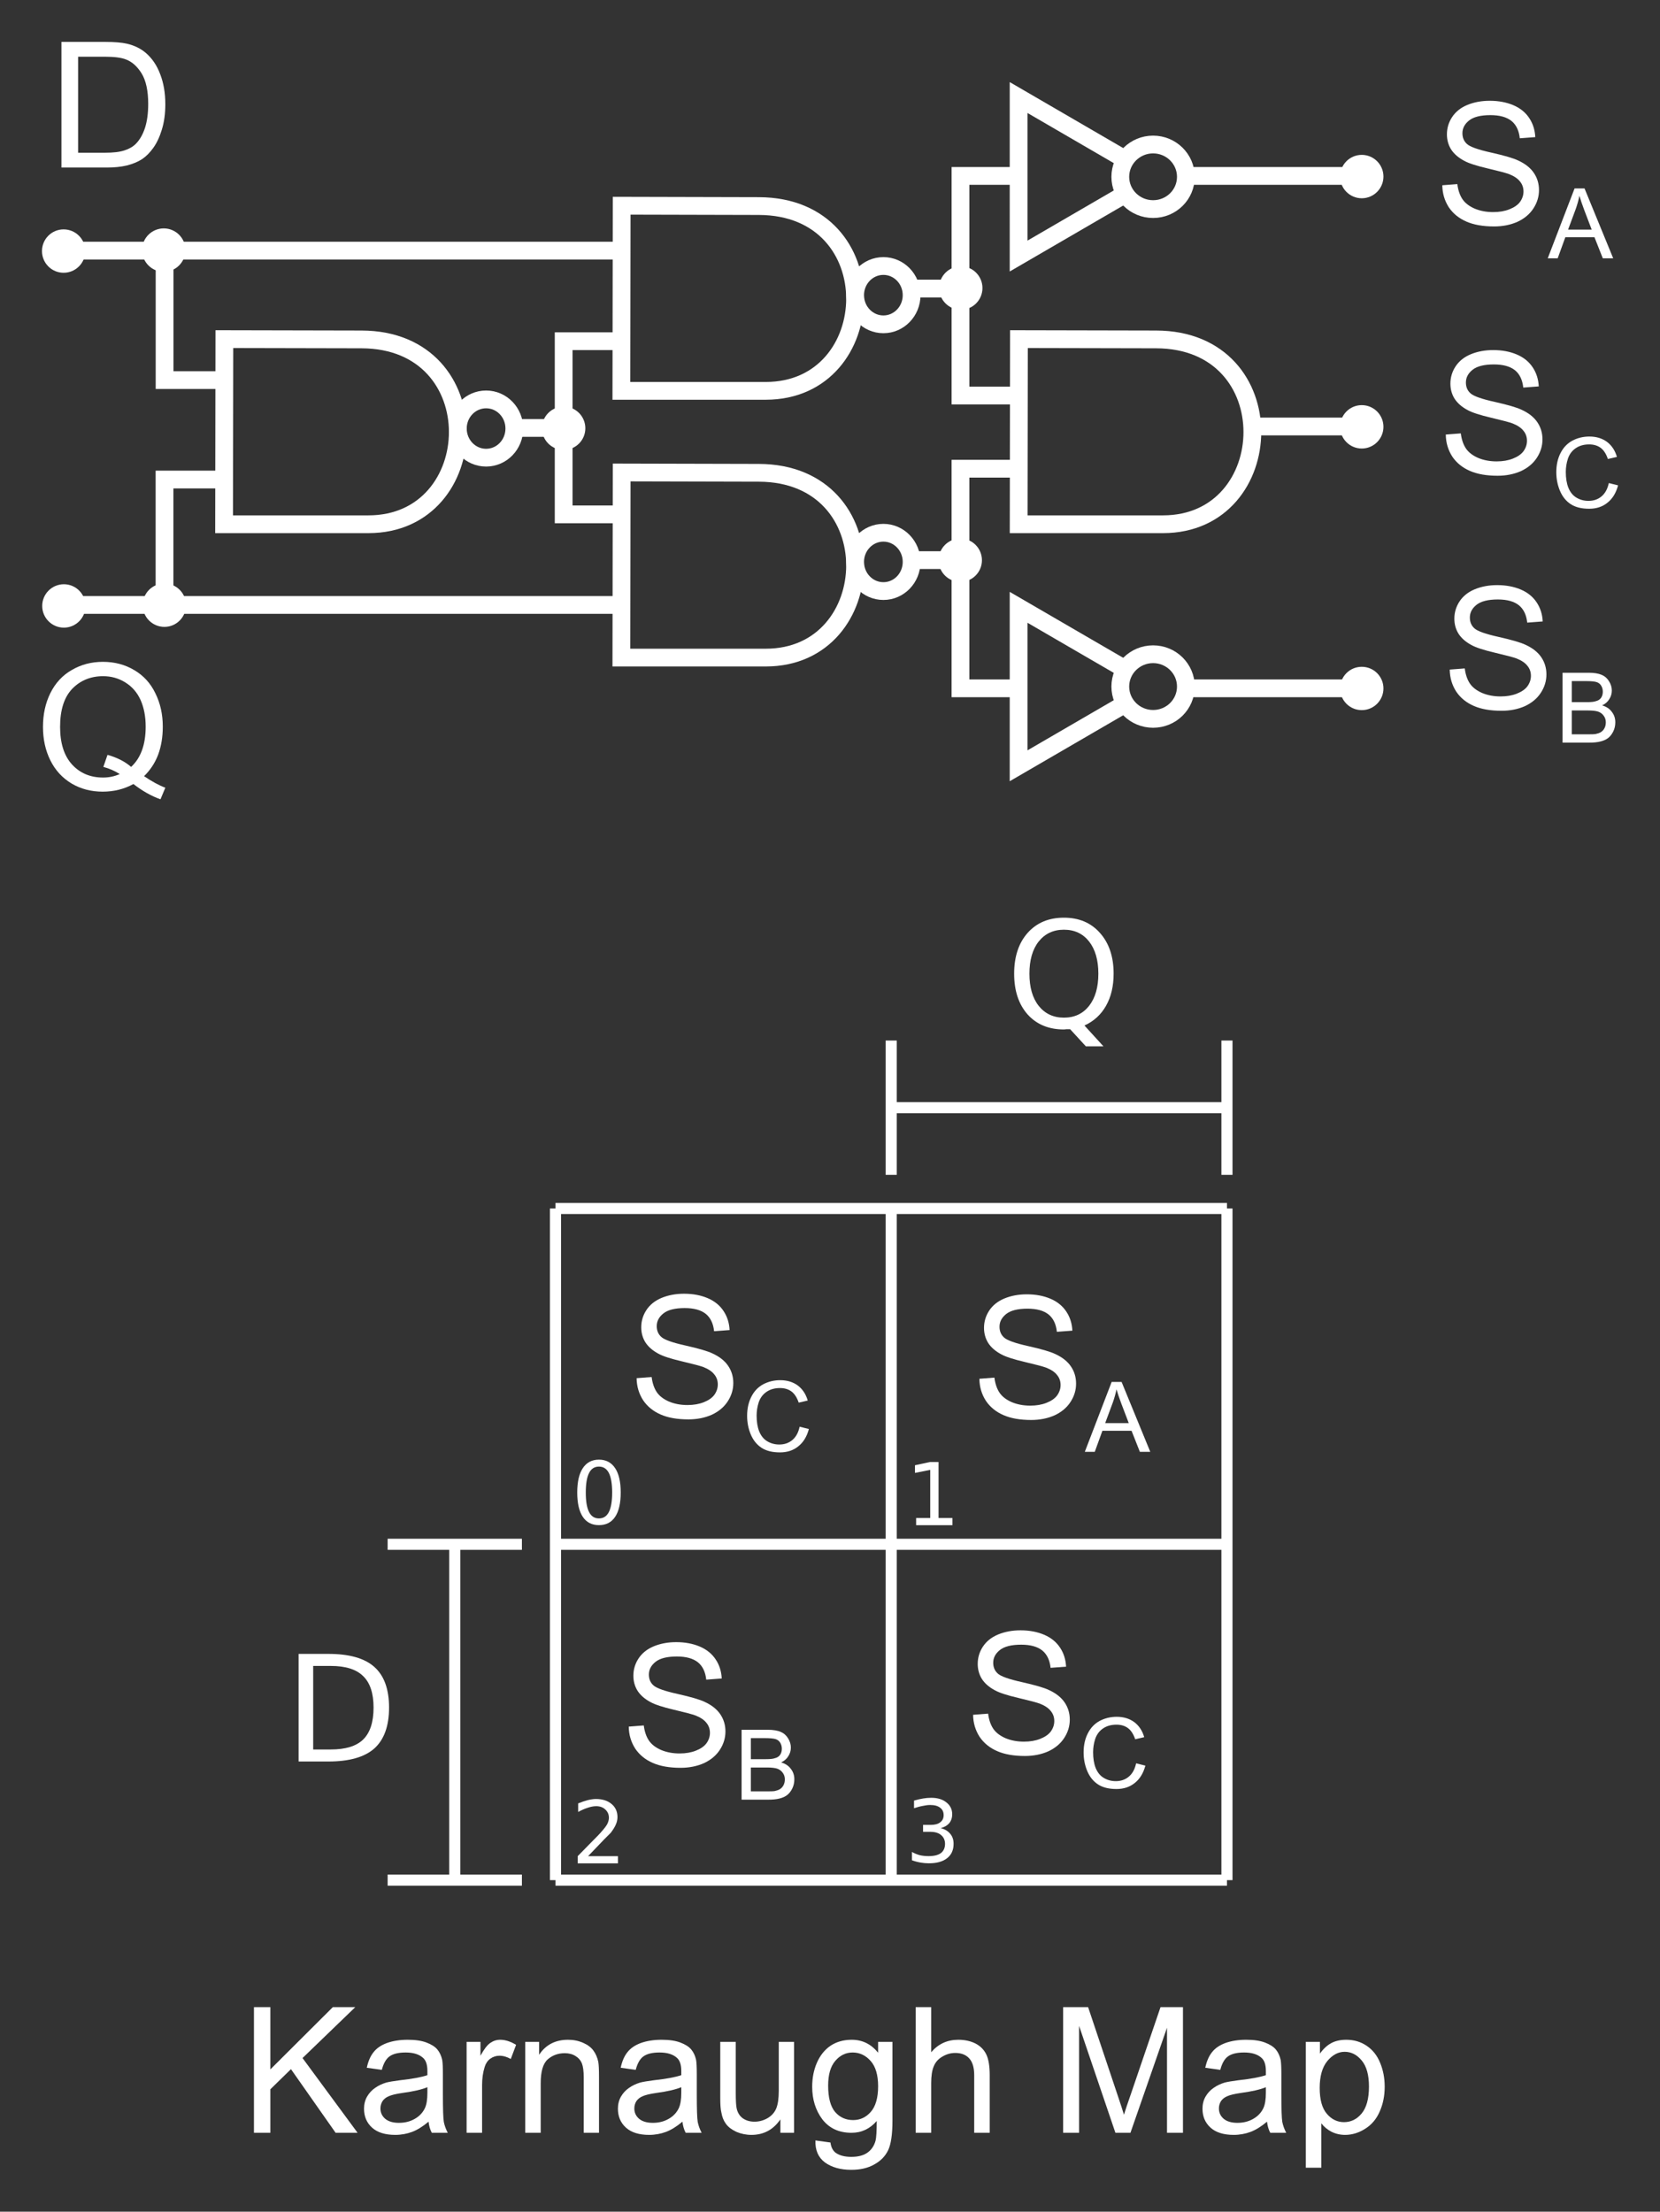 <?xml version="1.0" encoding="UTF-8" standalone="no"?>
<svg
   width="112.13pt"
   height="149.336pt"
   viewBox="0 0 112.13 149.336"
   version="1.1"
   id="svg55609"
   sodipodi:docname="TDFA.svg"
   inkscape:version="1.2 (dc2aedaf03, 2022-05-15)"
   xmlns:inkscape="http://www.inkscape.org/namespaces/inkscape"
   xmlns:sodipodi="http://sodipodi.sourceforge.net/DTD/sodipodi-0.dtd"
   xmlns:xlink="http://www.w3.org/1999/xlink"
   xmlns="http://www.w3.org/2000/svg"
   xmlns:svg="http://www.w3.org/2000/svg">
  <rect x="0" y="0" width="112.13" height="149.336" fill="#333333" stroke="none"/>
  <sodipodi:namedview
     id="namedview55611"
     pagecolor="#505050"
     bordercolor="#eeeeee"
     borderopacity="1"
     inkscape:showpageshadow="0"
     inkscape:pageopacity="0"
     inkscape:pagecheckerboard="0"
     inkscape:deskcolor="#505050"
     inkscape:document-units="pt"
     showgrid="false"
     inkscape:zoom="6.4134025"
     inkscape:cx="15.280501"
     inkscape:cy="82.405557"
     inkscape:window-width="3840"
     inkscape:window-height="2080"
     inkscape:window-x="-11"
     inkscape:window-y="-11"
     inkscape:window-maximized="1"
     inkscape:current-layer="svg55609" />
  <defs
     id="defs55400">
    <g
       id="g55398">
      <symbol
         overflow="visible"
         id="glyph0-0">
        <path
           style="stroke:none;"
           d="M 1.484 0 L 1.484 -7.406 L 7.406 -7.406 L 7.406 0 Z M 1.672 -0.188 L 7.219 -0.188 L 7.219 -7.219 L 1.672 -7.219 Z M 1.672 -0.188 "
           id="path55317" />
      </symbol>
      <symbol
         overflow="visible"
         id="glyph0-1">
        <path
           style="stroke:none;"
           d="M 7.344 -0.906 C 7.863 -0.551 8.344 -0.289 8.781 -0.125 L 8.453 0.656 C 7.836 0.438 7.227 0.094 6.625 -0.375 C 6 -0.031 5.305 0.141 4.547 0.141 C 3.773 0.141 3.078 -0.039 2.453 -0.406 C 1.828 -0.781 1.348 -1.301 1.016 -1.969 C 0.68 -2.645 0.516 -3.398 0.516 -4.234 C 0.516 -5.078 0.68 -5.836 1.016 -6.516 C 1.359 -7.203 1.844 -7.723 2.469 -8.078 C 3.094 -8.441 3.789 -8.625 4.562 -8.625 C 5.352 -8.625 6.062 -8.438 6.688 -8.062 C 7.312 -7.695 7.785 -7.176 8.109 -6.5 C 8.441 -5.832 8.609 -5.082 8.609 -4.25 C 8.609 -3.551 8.504 -2.922 8.297 -2.359 C 8.086 -1.805 7.77 -1.32 7.344 -0.906 Z M 4.875 -2.344 C 5.52 -2.164 6.051 -1.895 6.469 -1.531 C 7.125 -2.133 7.453 -3.039 7.453 -4.25 C 7.453 -4.938 7.336 -5.535 7.109 -6.047 C 6.879 -6.555 6.535 -6.953 6.078 -7.234 C 5.629 -7.516 5.129 -7.656 4.578 -7.656 C 3.734 -7.656 3.035 -7.367 2.484 -6.797 C 1.941 -6.223 1.672 -5.367 1.672 -4.234 C 1.672 -3.129 1.941 -2.281 2.484 -1.688 C 3.023 -1.102 3.723 -0.812 4.578 -0.812 C 4.973 -0.812 5.348 -0.891 5.703 -1.047 C 5.359 -1.266 4.988 -1.426 4.594 -1.531 Z M 4.875 -2.344 "
           id="path55320" />
      </symbol>
      <symbol
         overflow="visible"
         id="glyph0-2">
        <path
           style="stroke:none;"
           d="M 0.906 0 L 0.906 -8.484 L 3.828 -8.484 C 4.492 -8.484 5 -8.441 5.344 -8.359 C 5.832 -8.242 6.25 -8.039 6.594 -7.75 C 7.031 -7.375 7.359 -6.891 7.578 -6.297 C 7.805 -5.711 7.922 -5.039 7.922 -4.281 C 7.922 -3.633 7.844 -3.062 7.688 -2.562 C 7.539 -2.07 7.348 -1.66 7.109 -1.328 C 6.879 -1.004 6.625 -0.75 6.344 -0.562 C 6.062 -0.383 5.723 -0.242 5.328 -0.141 C 4.93 -0.047 4.477 0 3.969 0 Z M 2.031 -1 L 3.844 -1 C 4.406 -1 4.844 -1.051 5.156 -1.156 C 5.477 -1.258 5.734 -1.406 5.922 -1.594 C 6.191 -1.863 6.398 -2.223 6.547 -2.672 C 6.691 -3.117 6.766 -3.66 6.766 -4.297 C 6.766 -5.18 6.617 -5.863 6.328 -6.344 C 6.035 -6.82 5.68 -7.141 5.266 -7.297 C 4.961 -7.422 4.477 -7.484 3.812 -7.484 L 2.031 -7.484 Z M 2.031 -1 "
           id="path55323" />
      </symbol>
      <symbol
         overflow="visible"
         id="glyph0-3">
        <path
           style="stroke:none;"
           d="M 0.875 0 L 0.875 -8.484 L 1.984 -8.484 L 1.984 -4.281 L 6.203 -8.484 L 7.719 -8.484 L 4.156 -5.047 L 7.875 0 L 6.391 0 L 3.375 -4.297 L 1.984 -2.938 L 1.984 0 Z M 0.875 0 "
           id="path55326" />
      </symbol>
      <symbol
         overflow="visible"
         id="glyph0-4">
        <path
           style="stroke:none;"
           d="M 4.781 -0.75 C 4.395 -0.426 4.023 -0.195 3.672 -0.062 C 3.316 0.07 2.938 0.141 2.531 0.141 C 1.852 0.141 1.332 -0.02 0.969 -0.344 C 0.602 -0.676 0.422 -1.102 0.422 -1.625 C 0.422 -1.926 0.488 -2.195 0.625 -2.438 C 0.77 -2.688 0.953 -2.883 1.172 -3.031 C 1.391 -3.188 1.641 -3.305 1.922 -3.391 C 2.117 -3.441 2.426 -3.492 2.844 -3.547 C 3.688 -3.641 4.305 -3.754 4.703 -3.891 C 4.703 -4.035 4.703 -4.129 4.703 -4.172 C 4.703 -4.598 4.602 -4.895 4.406 -5.062 C 4.145 -5.301 3.754 -5.422 3.234 -5.422 C 2.742 -5.422 2.379 -5.332 2.141 -5.156 C 1.91 -4.988 1.738 -4.688 1.625 -4.25 L 0.609 -4.391 C 0.703 -4.828 0.852 -5.176 1.062 -5.438 C 1.27 -5.707 1.57 -5.914 1.969 -6.062 C 2.375 -6.207 2.844 -6.281 3.375 -6.281 C 3.895 -6.281 4.316 -6.219 4.641 -6.094 C 4.973 -5.969 5.219 -5.812 5.375 -5.625 C 5.531 -5.438 5.641 -5.203 5.703 -4.922 C 5.734 -4.742 5.75 -4.426 5.75 -3.969 L 5.75 -2.578 C 5.75 -1.609 5.77 -0.992 5.812 -0.734 C 5.863 -0.484 5.953 -0.238 6.078 0 L 5 0 C 4.883 -0.219 4.812 -0.469 4.781 -0.75 Z M 4.703 -3.078 C 4.328 -2.922 3.758 -2.789 3 -2.688 C 2.57 -2.625 2.27 -2.551 2.094 -2.469 C 1.914 -2.395 1.773 -2.285 1.672 -2.141 C 1.578 -1.992 1.531 -1.828 1.531 -1.641 C 1.531 -1.367 1.633 -1.141 1.844 -0.953 C 2.062 -0.766 2.375 -0.672 2.781 -0.672 C 3.176 -0.672 3.531 -0.758 3.844 -0.938 C 4.156 -1.113 4.383 -1.352 4.531 -1.656 C 4.645 -1.895 4.703 -2.242 4.703 -2.703 Z M 4.703 -3.078 "
           id="path55329" />
      </symbol>
      <symbol
         overflow="visible"
         id="glyph0-5">
        <path
           style="stroke:none;"
           d="M 0.766 0 L 0.766 -6.141 L 1.703 -6.141 L 1.703 -5.203 C 1.941 -5.641 2.16 -5.926 2.359 -6.062 C 2.566 -6.207 2.789 -6.281 3.031 -6.281 C 3.383 -6.281 3.742 -6.164 4.109 -5.938 L 3.75 -4.984 C 3.488 -5.129 3.234 -5.203 2.984 -5.203 C 2.754 -5.203 2.547 -5.133 2.359 -5 C 2.18 -4.863 2.055 -4.676 1.984 -4.438 C 1.867 -4.062 1.812 -3.656 1.812 -3.219 L 1.812 0 Z M 0.766 0 "
           id="path55332" />
      </symbol>
      <symbol
         overflow="visible"
         id="glyph0-6">
        <path
           style="stroke:none;"
           d="M 0.781 0 L 0.781 -6.141 L 1.719 -6.141 L 1.719 -5.266 C 2.164 -5.941 2.816 -6.281 3.672 -6.281 C 4.047 -6.281 4.383 -6.211 4.688 -6.078 C 5 -5.941 5.234 -5.766 5.391 -5.547 C 5.547 -5.336 5.656 -5.082 5.719 -4.781 C 5.75 -4.594 5.766 -4.258 5.766 -3.781 L 5.766 0 L 4.734 0 L 4.734 -3.734 C 4.734 -4.16 4.691 -4.477 4.609 -4.688 C 4.523 -4.895 4.379 -5.062 4.172 -5.188 C 3.973 -5.312 3.734 -5.375 3.453 -5.375 C 3.004 -5.375 2.617 -5.234 2.297 -4.953 C 1.984 -4.672 1.828 -4.141 1.828 -3.359 L 1.828 0 Z M 0.781 0 "
           id="path55335" />
      </symbol>
      <symbol
         overflow="visible"
         id="glyph0-7">
        <path
           style="stroke:none;"
           d="M 4.812 0 L 4.812 -0.906 C 4.332 -0.207 3.68 0.141 2.859 0.141 C 2.492 0.141 2.156 0.07 1.844 -0.062 C 1.531 -0.207 1.297 -0.383 1.141 -0.594 C 0.984 -0.801 0.879 -1.055 0.828 -1.359 C 0.773 -1.566 0.75 -1.895 0.75 -2.344 L 0.75 -6.141 L 1.797 -6.141 L 1.797 -2.734 C 1.797 -2.191 1.816 -1.828 1.859 -1.641 C 1.922 -1.359 2.055 -1.141 2.266 -0.984 C 2.484 -0.828 2.75 -0.75 3.062 -0.75 C 3.375 -0.75 3.664 -0.828 3.938 -0.984 C 4.219 -1.148 4.414 -1.367 4.531 -1.641 C 4.645 -1.922 4.703 -2.32 4.703 -2.844 L 4.703 -6.141 L 5.734 -6.141 L 5.734 0 Z M 4.812 0 "
           id="path55338" />
      </symbol>
      <symbol
         overflow="visible"
         id="glyph0-8">
        <path
           style="stroke:none;"
           d="M 0.594 0.516 L 1.609 0.656 C 1.648 0.969 1.766 1.195 1.953 1.344 C 2.211 1.531 2.566 1.625 3.016 1.625 C 3.492 1.625 3.863 1.523 4.125 1.328 C 4.383 1.141 4.562 0.875 4.656 0.531 C 4.707 0.32 4.734 -0.117 4.734 -0.797 C 4.273 -0.266 3.707 0 3.031 0 C 2.188 0 1.531 -0.301 1.062 -0.906 C 0.602 -1.52 0.375 -2.254 0.375 -3.109 C 0.375 -3.691 0.477 -4.227 0.688 -4.719 C 0.906 -5.219 1.211 -5.602 1.609 -5.875 C 2.016 -6.145 2.492 -6.281 3.047 -6.281 C 3.766 -6.281 4.359 -5.988 4.828 -5.406 L 4.828 -6.141 L 5.797 -6.141 L 5.797 -0.828 C 5.797 0.117 5.695 0.789 5.5 1.188 C 5.301 1.594 4.988 1.91 4.562 2.141 C 4.145 2.379 3.629 2.5 3.016 2.5 C 2.285 2.5 1.691 2.332 1.234 2 C 0.785 1.664 0.57 1.172 0.594 0.516 Z M 1.453 -3.188 C 1.453 -2.375 1.609 -1.781 1.922 -1.406 C 2.242 -1.039 2.648 -0.859 3.141 -0.859 C 3.609 -0.859 4.004 -1.039 4.328 -1.406 C 4.66 -1.781 4.828 -2.359 4.828 -3.141 C 4.828 -3.898 4.66 -4.469 4.328 -4.844 C 3.992 -5.227 3.586 -5.422 3.109 -5.422 C 2.648 -5.422 2.258 -5.234 1.938 -4.859 C 1.613 -4.484 1.453 -3.926 1.453 -3.188 Z M 1.453 -3.188 "
           id="path55341" />
      </symbol>
      <symbol
         overflow="visible"
         id="glyph0-9">
        <path
           style="stroke:none;"
           d="M 0.781 0 L 0.781 -8.484 L 1.828 -8.484 L 1.828 -5.438 C 2.305 -6 2.914 -6.281 3.656 -6.281 C 4.113 -6.281 4.508 -6.191 4.844 -6.016 C 5.176 -5.836 5.414 -5.586 5.562 -5.266 C 5.707 -4.953 5.781 -4.492 5.781 -3.891 L 5.781 0 L 4.734 0 L 4.734 -3.891 C 4.734 -4.41 4.617 -4.789 4.391 -5.031 C 4.172 -5.27 3.859 -5.391 3.453 -5.391 C 3.141 -5.391 2.848 -5.305 2.578 -5.141 C 2.305 -4.984 2.113 -4.766 2 -4.484 C 1.883 -4.211 1.828 -3.836 1.828 -3.359 L 1.828 0 Z M 0.781 0 "
           id="path55344" />
      </symbol>
      <symbol
         overflow="visible"
         id="glyph0-10">
        <path
           style="stroke:none;"
           d=""
           id="path55347" />
      </symbol>
      <symbol
         overflow="visible"
         id="glyph0-11">
        <path
           style="stroke:none;"
           d="M 0.875 0 L 0.875 -8.484 L 2.562 -8.484 L 4.578 -2.469 C 4.766 -1.914 4.898 -1.5 4.984 -1.219 C 5.078 -1.531 5.227 -1.984 5.438 -2.578 L 7.453 -8.484 L 8.969 -8.484 L 8.969 0 L 7.891 0 L 7.891 -7.094 L 5.422 0 L 4.406 0 L 1.953 -7.219 L 1.953 0 Z M 0.875 0 "
           id="path55350" />
      </symbol>
      <symbol
         overflow="visible"
         id="glyph0-12">
        <path
           style="stroke:none;"
           d="M 0.781 2.359 L 0.781 -6.141 L 1.734 -6.141 L 1.734 -5.344 C 1.953 -5.656 2.203 -5.891 2.484 -6.047 C 2.766 -6.203 3.109 -6.281 3.516 -6.281 C 4.035 -6.281 4.492 -6.145 4.891 -5.875 C 5.297 -5.602 5.598 -5.223 5.797 -4.734 C 6.004 -4.242 6.109 -3.703 6.109 -3.109 C 6.109 -2.484 5.992 -1.922 5.766 -1.422 C 5.547 -0.922 5.219 -0.535 4.781 -0.266 C 4.352 0.004 3.906 0.141 3.438 0.141 C 3.094 0.141 2.781 0.066 2.5 -0.078 C 2.227 -0.223 2.004 -0.41 1.828 -0.641 L 1.828 2.359 Z M 1.719 -3.031 C 1.719 -2.238 1.879 -1.656 2.203 -1.281 C 2.523 -0.906 2.91 -0.719 3.359 -0.719 C 3.828 -0.719 4.223 -0.91 4.547 -1.297 C 4.879 -1.691 5.047 -2.301 5.047 -3.125 C 5.047 -3.906 4.883 -4.488 4.562 -4.875 C 4.238 -5.27 3.852 -5.469 3.406 -5.469 C 2.969 -5.469 2.578 -5.258 2.234 -4.844 C 1.891 -4.426 1.719 -3.82 1.719 -3.031 Z M 1.719 -3.031 "
           id="path55353" />
      </symbol>
      <symbol
         overflow="visible"
         id="glyph1-0">
        <path
           style="stroke:none;"
           d="M 1.438 0 L 1.438 -7.156 L 7.156 -7.156 L 7.156 0 Z M 1.609 -0.172 L 6.984 -0.172 L 6.984 -6.984 L 1.609 -6.984 Z M 1.609 -0.172 "
           id="path55356" />
      </symbol>
      <symbol
         overflow="visible"
         id="glyph1-1">
        <path
           style="stroke:none;"
           d="M 0.516 -2.641 L 1.531 -2.719 C 1.582 -2.312 1.695 -1.973 1.875 -1.703 C 2.051 -1.441 2.328 -1.227 2.703 -1.062 C 3.078 -0.906 3.492 -0.828 3.953 -0.828 C 4.367 -0.828 4.734 -0.891 5.047 -1.016 C 5.367 -1.141 5.609 -1.305 5.766 -1.516 C 5.922 -1.734 6 -1.969 6 -2.219 C 6 -2.477 5.922 -2.703 5.766 -2.891 C 5.617 -3.086 5.375 -3.254 5.031 -3.391 C 4.812 -3.473 4.32 -3.602 3.562 -3.781 C 2.812 -3.957 2.285 -4.129 1.984 -4.297 C 1.598 -4.504 1.305 -4.758 1.109 -5.062 C 0.922 -5.363 0.828 -5.703 0.828 -6.078 C 0.828 -6.492 0.941 -6.879 1.172 -7.234 C 1.41 -7.598 1.754 -7.875 2.203 -8.062 C 2.66 -8.25 3.164 -8.344 3.719 -8.344 C 4.32 -8.344 4.852 -8.242 5.312 -8.047 C 5.781 -7.848 6.141 -7.555 6.391 -7.172 C 6.641 -6.797 6.773 -6.367 6.797 -5.891 L 5.75 -5.812 C 5.695 -6.332 5.508 -6.723 5.188 -6.984 C 4.863 -7.242 4.391 -7.375 3.766 -7.375 C 3.109 -7.375 2.629 -7.254 2.328 -7.016 C 2.023 -6.773 1.875 -6.488 1.875 -6.156 C 1.875 -5.852 1.977 -5.609 2.188 -5.422 C 2.395 -5.234 2.941 -5.039 3.828 -4.844 C 4.711 -4.645 5.316 -4.469 5.641 -4.312 C 6.117 -4.094 6.473 -3.812 6.703 -3.469 C 6.93 -3.133 7.047 -2.75 7.047 -2.312 C 7.047 -1.875 6.922 -1.461 6.672 -1.078 C 6.422 -0.691 6.062 -0.391 5.594 -0.172 C 5.125 0.035 4.598 0.141 4.016 0.141 C 3.266 0.141 2.641 0.031 2.141 -0.188 C 1.641 -0.406 1.242 -0.727 0.953 -1.156 C 0.672 -1.594 0.523 -2.086 0.516 -2.641 Z M 0.516 -2.641 "
           id="path55359" />
      </symbol>
      <symbol
         overflow="visible"
         id="glyph2-0">
        <path
           style="stroke:none;"
           d="M 0.828 0 L 0.828 -4.125 L 4.125 -4.125 L 4.125 0 Z M 0.922 -0.109 L 4.016 -0.109 L 4.016 -4.016 L 0.922 -4.016 Z M 0.922 -0.109 "
           id="path55362" />
      </symbol>
      <symbol
         overflow="visible"
         id="glyph2-1">
        <path
           style="stroke:none;"
           d="M -0.016 0 L 1.797 -4.719 L 2.469 -4.719 L 4.406 0 L 3.703 0 L 3.141 -1.422 L 1.172 -1.422 L 0.656 0 Z M 1.359 -1.938 L 2.953 -1.938 L 2.453 -3.25 C 2.305 -3.645 2.195 -3.969 2.125 -4.219 C 2.062 -3.914 1.977 -3.617 1.875 -3.328 Z M 1.359 -1.938 "
           id="path55365" />
      </symbol>
      <symbol
         overflow="visible"
         id="glyph2-2">
        <path
           style="stroke:none;"
           d="M 0.484 0 L 0.484 -4.719 L 2.25 -4.719 C 2.613 -4.719 2.906 -4.672 3.125 -4.578 C 3.344 -4.484 3.508 -4.336 3.625 -4.141 C 3.75 -3.941 3.812 -3.734 3.812 -3.516 C 3.812 -3.305 3.754 -3.113 3.641 -2.938 C 3.535 -2.758 3.375 -2.617 3.156 -2.516 C 3.445 -2.43 3.664 -2.285 3.812 -2.078 C 3.969 -1.879 4.047 -1.645 4.047 -1.375 C 4.047 -1.145 4 -0.938 3.906 -0.75 C 3.812 -0.562 3.695 -0.414 3.562 -0.312 C 3.426 -0.207 3.254 -0.129 3.047 -0.078 C 2.836 -0.023 2.582 0 2.281 0 Z M 1.109 -2.734 L 2.125 -2.734 C 2.406 -2.734 2.602 -2.754 2.719 -2.797 C 2.883 -2.836 3.004 -2.91 3.078 -3.016 C 3.16 -3.129 3.203 -3.27 3.203 -3.438 C 3.203 -3.594 3.164 -3.727 3.094 -3.844 C 3.02 -3.969 2.91 -4.051 2.766 -4.094 C 2.629 -4.133 2.391 -4.156 2.047 -4.156 L 1.109 -4.156 Z M 1.109 -0.562 L 2.281 -0.562 C 2.477 -0.562 2.617 -0.566 2.703 -0.578 C 2.848 -0.609 2.969 -0.648 3.062 -0.703 C 3.164 -0.766 3.25 -0.852 3.312 -0.969 C 3.375 -1.082 3.406 -1.219 3.406 -1.375 C 3.406 -1.539 3.359 -1.688 3.266 -1.812 C 3.172 -1.945 3.047 -2.039 2.891 -2.094 C 2.734 -2.145 2.504 -2.172 2.203 -2.172 L 1.109 -2.172 Z M 1.109 -0.562 "
           id="path55368" />
      </symbol>
      <symbol
         overflow="visible"
         id="glyph2-3">
        <path
           style="stroke:none;"
           d="M 3.875 -1.656 L 4.5 -1.5 C 4.363 -0.988 4.125 -0.598 3.781 -0.328 C 3.445 -0.055 3.035 0.078 2.547 0.078 C 2.035 0.078 1.617 -0.023 1.297 -0.234 C 0.984 -0.441 0.742 -0.738 0.578 -1.125 C 0.41 -1.52 0.328 -1.941 0.328 -2.391 C 0.328 -2.879 0.422 -3.305 0.609 -3.672 C 0.797 -4.047 1.062 -4.328 1.406 -4.516 C 1.758 -4.703 2.145 -4.797 2.562 -4.797 C 3.031 -4.797 3.426 -4.676 3.75 -4.438 C 4.07 -4.195 4.297 -3.859 4.422 -3.422 L 3.812 -3.281 C 3.695 -3.625 3.535 -3.875 3.328 -4.031 C 3.117 -4.188 2.859 -4.266 2.547 -4.266 C 2.18 -4.266 1.875 -4.176 1.625 -4 C 1.383 -3.832 1.211 -3.598 1.109 -3.297 C 1.016 -3.004 0.969 -2.707 0.969 -2.406 C 0.969 -2 1.023 -1.645 1.141 -1.344 C 1.266 -1.039 1.445 -0.816 1.688 -0.672 C 1.938 -0.523 2.207 -0.453 2.5 -0.453 C 2.844 -0.453 3.133 -0.551 3.375 -0.75 C 3.625 -0.957 3.789 -1.258 3.875 -1.656 Z M 3.875 -1.656 "
           id="path55371" />
      </symbol>
      <symbol
         overflow="visible"
         id="glyph3-0">
        <path
           style="stroke:none;"
           d="M 0.297 1.031 L 0.297 -4.125 L 3.219 -4.125 L 3.219 1.031 Z M 0.625 0.703 L 2.891 0.703 L 2.891 -3.797 L 0.625 -3.797 Z M 0.625 0.703 "
           id="path55374" />
      </symbol>
      <symbol
         overflow="visible"
         id="glyph3-1">
        <path
           style="stroke:none;"
           d="M 1.859 -3.875 C 1.555 -3.875 1.332 -3.727 1.188 -3.438 C 1.039 -3.145 0.969 -2.707 0.969 -2.125 C 0.969 -1.539 1.039 -1.102 1.188 -0.812 C 1.332 -0.52 1.555 -0.375 1.859 -0.375 C 2.16 -0.375 2.383 -0.52 2.531 -0.812 C 2.676 -1.102 2.75 -1.539 2.75 -2.125 C 2.75 -2.707 2.676 -3.145 2.531 -3.438 C 2.383 -3.727 2.16 -3.875 1.859 -3.875 Z M 1.859 -4.344 C 2.336 -4.344 2.703 -4.148 2.953 -3.766 C 3.203 -3.391 3.328 -2.844 3.328 -2.125 C 3.328 -1.406 3.203 -0.859 2.953 -0.484 C 2.703 -0.109 2.336 0.078 1.859 0.078 C 1.379 0.078 1.016 -0.109 0.766 -0.484 C 0.516 -0.859 0.391 -1.406 0.391 -2.125 C 0.391 -2.844 0.516 -3.391 0.766 -3.766 C 1.016 -4.148 1.379 -4.344 1.859 -4.344 Z M 1.859 -4.344 "
           id="path55377" />
      </symbol>
      <symbol
         overflow="visible"
         id="glyph3-2">
        <path
           style="stroke:none;"
           d="M 0.719 -0.484 L 1.672 -0.484 L 1.672 -3.734 L 0.641 -3.531 L 0.641 -4.047 L 1.656 -4.266 L 2.234 -4.266 L 2.234 -0.484 L 3.172 -0.484 L 3.172 0 L 0.719 0 Z M 0.719 -0.484 "
           id="path55380" />
      </symbol>
      <symbol
         overflow="visible"
         id="glyph3-3">
        <path
           style="stroke:none;"
           d="M 1.125 -0.484 L 3.141 -0.484 L 3.141 0 L 0.422 0 L 0.422 -0.484 C 0.641 -0.711 0.938 -1.016 1.312 -1.391 C 1.695 -1.773 1.938 -2.023 2.031 -2.141 C 2.219 -2.348 2.348 -2.52 2.422 -2.656 C 2.492 -2.801 2.531 -2.941 2.531 -3.078 C 2.531 -3.305 2.445 -3.492 2.281 -3.641 C 2.125 -3.785 1.922 -3.859 1.672 -3.859 C 1.492 -3.859 1.301 -3.82 1.094 -3.75 C 0.895 -3.688 0.68 -3.594 0.453 -3.469 L 0.453 -4.047 C 0.68 -4.141 0.895 -4.211 1.094 -4.266 C 1.301 -4.316 1.488 -4.344 1.656 -4.344 C 2.102 -4.344 2.457 -4.227 2.719 -4 C 2.977 -3.781 3.109 -3.488 3.109 -3.125 C 3.109 -2.945 3.07 -2.781 3 -2.625 C 2.938 -2.469 2.82 -2.281 2.656 -2.062 C 2.602 -2.008 2.445 -1.852 2.188 -1.594 C 1.938 -1.332 1.582 -0.961 1.125 -0.484 Z M 1.125 -0.484 "
           id="path55383" />
      </symbol>
      <symbol
         overflow="visible"
         id="glyph3-4">
        <path
           style="stroke:none;"
           d="M 2.375 -2.297 C 2.645 -2.234 2.859 -2.109 3.016 -1.922 C 3.172 -1.742 3.25 -1.516 3.25 -1.234 C 3.25 -0.816 3.102 -0.492 2.812 -0.266 C 2.52 -0.035 2.109 0.078 1.578 0.078 C 1.398 0.078 1.219 0.062 1.031 0.031 C 0.844 0 0.645 -0.051 0.438 -0.125 L 0.438 -0.688 C 0.602 -0.594 0.781 -0.52 0.969 -0.469 C 1.156 -0.426 1.352 -0.406 1.562 -0.406 C 1.926 -0.406 2.203 -0.473 2.391 -0.609 C 2.578 -0.754 2.672 -0.961 2.672 -1.234 C 2.672 -1.484 2.582 -1.68 2.406 -1.828 C 2.238 -1.973 1.992 -2.047 1.672 -2.047 L 1.188 -2.047 L 1.188 -2.516 L 1.703 -2.516 C 1.984 -2.516 2.195 -2.57 2.344 -2.688 C 2.5 -2.801 2.578 -2.961 2.578 -3.172 C 2.578 -3.391 2.5 -3.555 2.344 -3.672 C 2.188 -3.797 1.961 -3.859 1.672 -3.859 C 1.516 -3.859 1.348 -3.836 1.172 -3.797 C 0.992 -3.766 0.797 -3.711 0.578 -3.641 L 0.578 -4.156 C 0.797 -4.219 1 -4.266 1.188 -4.297 C 1.375 -4.328 1.555 -4.344 1.734 -4.344 C 2.172 -4.344 2.516 -4.238 2.766 -4.031 C 3.023 -3.832 3.156 -3.566 3.156 -3.234 C 3.156 -2.992 3.086 -2.789 2.953 -2.625 C 2.816 -2.469 2.625 -2.359 2.375 -2.297 Z M 2.375 -2.297 "
           id="path55386" />
      </symbol>
      <symbol
         overflow="visible"
         id="glyph4-0">
        <path
           style="stroke:none;"
           d="M 0.5 1.766 L 0.5 -7.031 L 5.484 -7.031 L 5.484 1.766 Z M 1.062 1.203 L 4.922 1.203 L 4.922 -6.469 L 1.062 -6.469 Z M 1.062 1.203 "
           id="path55389" />
      </symbol>
      <symbol
         overflow="visible"
         id="glyph4-1">
        <path
           style="stroke:none;"
           d="M 1.969 -6.453 L 1.969 -0.812 L 3.156 -0.812 C 4.156 -0.812 4.883 -1.035 5.344 -1.484 C 5.812 -1.941 6.047 -2.66 6.047 -3.641 C 6.047 -4.609 5.812 -5.316 5.344 -5.766 C 4.883 -6.223 4.156 -6.453 3.156 -6.453 Z M 0.984 -7.266 L 3 -7.266 C 4.406 -7.266 5.438 -6.973 6.094 -6.391 C 6.758 -5.805 7.094 -4.891 7.094 -3.641 C 7.094 -2.391 6.758 -1.469 6.094 -0.875 C 5.426 -0.289 4.395 0 3 0 L 0.984 0 Z M 0.984 -7.266 "
           id="path55392" />
      </symbol>
      <symbol
         overflow="visible"
         id="glyph4-2">
        <path
           style="stroke:none;"
           d="M 3.922 -6.594 C 3.211 -6.594 2.645 -6.328 2.219 -5.797 C 1.801 -5.266 1.594 -4.539 1.594 -3.625 C 1.594 -2.707 1.801 -1.984 2.219 -1.453 C 2.645 -0.922 3.211 -0.656 3.922 -0.656 C 4.641 -0.656 5.207 -0.922 5.625 -1.453 C 6.039 -1.984 6.25 -2.707 6.25 -3.625 C 6.25 -4.539 6.039 -5.266 5.625 -5.797 C 5.207 -6.328 4.641 -6.594 3.922 -6.594 Z M 5.312 -0.125 L 6.594 1.281 L 5.406 1.281 L 4.344 0.125 C 4.227 0.125 4.141 0.125 4.078 0.125 C 4.023 0.133 3.973 0.141 3.922 0.141 C 2.898 0.141 2.082 -0.195 1.469 -0.875 C 0.863 -1.562 0.562 -2.477 0.562 -3.625 C 0.562 -4.77 0.863 -5.688 1.469 -6.375 C 2.082 -7.062 2.898 -7.406 3.922 -7.406 C 4.941 -7.406 5.754 -7.062 6.359 -6.375 C 6.973 -5.688 7.281 -4.77 7.281 -3.625 C 7.281 -2.781 7.109 -2.055 6.766 -1.453 C 6.43 -0.859 5.945 -0.414 5.312 -0.125 Z M 5.312 -0.125 "
           id="path55395" />
      </symbol>
    </g>
  </defs>
  <path
     style="fill:none;stroke:#ffffff;stroke-width:1.2;stroke-linecap:butt;stroke-linejoin:miter;stroke-miterlimit:4;stroke-opacity:1"
     d="M 91.016,28.797 H 84.584"
     id="path55402"
     sodipodi:nodetypes="cc" />
  <path
     style="fill:none;stroke:#ffffff;stroke-width:1.2;stroke-linecap:butt;stroke-linejoin:miter;stroke-miterlimit:4;stroke-opacity:1"
     d="m 65.203,37.82 -3.629,0"
     id="path55404"
     sodipodi:nodetypes="cc" />
  <path
     style="fill:none;stroke:#ffffff;stroke-width:1.2;stroke-linecap:butt;stroke-linejoin:miter;stroke-miterlimit:4;stroke-opacity:1"
     d="m 65.07,19.484 -3.629,0"
     id="path55406"
     sodipodi:nodetypes="cc" />
  <path
     style="fill:none;stroke:#ffffff;stroke-width:1.2;stroke-linecap:butt;stroke-linejoin:miter;stroke-miterlimit:4;stroke-opacity:1"
     d="m 38.48,28.895 -3.739,0"
     id="path55408"
     sodipodi:nodetypes="cc" />
  <path
     style="fill:none;stroke:#ffffff;stroke-width:1.2;stroke-linecap:butt;stroke-linejoin:miter;stroke-miterlimit:4;stroke-opacity:1"
     d="m 15.145,25.664 -4.028,0 v -8.469"
     id="path55410"
     sodipodi:nodetypes="ccc" />
  <path
     style="fill:none;stroke:#ffffff;stroke-width:1.2;stroke-linecap:butt;stroke-linejoin:miter;stroke-miterlimit:4;stroke-opacity:1"
     d="m 15.141,32.379 -4.028,0 v 8.469"
     id="path55412"
     sodipodi:nodetypes="ccc" />
  <path
     style="fill:none;stroke:#ffffff;stroke-width:1.2;stroke-linecap:butt;stroke-linejoin:miter;stroke-miterlimit:4;stroke-opacity:1"
     d="m 41.988,40.848 -37.437,0"
     id="path55414"
     sodipodi:nodetypes="cc" />
  <path
     style="fill:none;stroke:#ffffff;stroke-width:1.2;stroke-linecap:butt;stroke-linejoin:miter;stroke-miterlimit:4;stroke-opacity:1"
     d="m 41.988,16.922 -37.437,0"
     id="path55416"
     sodipodi:nodetypes="cc" />
  <path
     style="fill:none;stroke:#ffffff;stroke-width:1.2;stroke-linecap:butt;stroke-linejoin:miter;stroke-miterlimit:4;stroke-opacity:1"
     d="m 68.814,31.648 h -3.936 v 14.828 h 3.926 m 11.299,0 10.912,0"
     id="path55418"
     sodipodi:nodetypes="cccccc" />
  <path
     style="fill:none;stroke:#ffffff;stroke-width:1.2;stroke-linecap:butt;stroke-linejoin:miter;stroke-miterlimit:4;stroke-opacity:1"
     d="m 41.988,34.73 -3.914,0 V 23.039 l 3.914,0"
     id="path55420"
     sodipodi:nodetypes="cccc" />
  <path
     style="fill:none;stroke:#ffffff;stroke-width:1.2;stroke-linecap:butt;stroke-linejoin:miter;stroke-miterlimit:4;stroke-opacity:1"
     d="M 68.814,26.707 H 64.879 V 11.879 h 3.926 m 11.299,0 10.912,0"
     id="path55422"
     sodipodi:nodetypes="cccccc" />
  <path
     style="fill:none;fill-opacity:1;fill-rule:evenodd;stroke:#ffffff;stroke-width:1.2;stroke-linecap:butt;stroke-linejoin:miter;stroke-miterlimit:4;stroke-opacity:1"
     d="m 15.156,22.898 9.266,0.02 c 8.812,0.02 8.371,12.48 0.465,12.48 h -9.75 z m 0,0"
     id="path55424" />
  <path
     style="fill:none;fill-opacity:1;fill-rule:nonzero;stroke:#ffffff;stroke-width:1.2;stroke-linecap:butt;stroke-linejoin:miter;stroke-miterlimit:4;stroke-opacity:1"
     d="m 34.742,28.934 c 0,1.09 -0.852,1.969 -1.906,1.969 -1.055,0 -1.91,-0.879 -1.91,-1.969 0,-1.086 0.855,-1.965 1.91,-1.965 1.055,0 1.906,0.879 1.906,1.965 z m 0,0"
     id="path55426" />
  <path
     style="fill:none;fill-opacity:1;fill-rule:evenodd;stroke:#ffffff;stroke-width:1.2;stroke-linecap:butt;stroke-linejoin:miter;stroke-miterlimit:4;stroke-opacity:1"
     d="m 41.992,13.891 9.266,0.023 c 8.809,0.02 8.371,12.477 0.465,12.477 h -9.75 z m 0,0"
     id="path55428" />
  <path
     style="fill:none;fill-opacity:1;fill-rule:nonzero;stroke:#ffffff;stroke-width:1.2;stroke-linecap:butt;stroke-linejoin:miter;stroke-miterlimit:4;stroke-opacity:1"
     d="m 61.578,19.93 c 0,1.086 -0.852,1.969 -1.906,1.969 -1.055,0 -1.91,-0.883 -1.91,-1.969 0,-1.086 0.855,-1.969 1.91,-1.969 1.055,0 1.906,0.883 1.906,1.969 z m 0,0"
     id="path55430" />
  <path
     style="fill:none;fill-opacity:1;fill-rule:evenodd;stroke:#ffffff;stroke-width:1.2;stroke-linecap:butt;stroke-linejoin:miter;stroke-miterlimit:4;stroke-opacity:1"
     d="m 41.992,31.902 9.266,0.023 c 8.809,0.02 8.371,12.477 0.465,12.477 h -9.75 z m 0,0"
     id="path55432" />
  <path
     style="fill:none;fill-opacity:1;fill-rule:nonzero;stroke:#ffffff;stroke-width:1.2;stroke-linecap:butt;stroke-linejoin:miter;stroke-miterlimit:4;stroke-opacity:1"
     d="m 61.578,37.941 c 0,1.086 -0.852,1.969 -1.906,1.969 -1.055,0 -1.91,-0.883 -1.91,-1.969 0,-1.086 0.855,-1.969 1.91,-1.969 1.055,0 1.906,0.883 1.906,1.969 z m 0,0"
     id="path55434" />
  <path
     style="fill:none;fill-opacity:1;fill-rule:nonzero;stroke:#ffffff;stroke-width:1.2;stroke-linecap:butt;stroke-linejoin:miter;stroke-miterlimit:4;stroke-opacity:1"
     d="m 75.713,13.275 -2.303,1.338 -4.605,2.676 V 11.938 6.586 l 4.605,2.676 2.303,1.338"
     id="path55436"
     sodipodi:nodetypes="ccccccc" />
  <path
     style="fill:none;fill-opacity:1;fill-rule:evenodd;stroke:#ffffff;stroke-width:1.2;stroke-linecap:butt;stroke-linejoin:bevel;stroke-miterlimit:10;stroke-opacity:1"
     d="m 80.104,11.938 c 0,-1.199 -0.988,-2.18 -2.215,-2.18 -1.223,0 -2.215,0.98 -2.215,2.18 0,1.207 0.992,2.18 2.215,2.18 1.227,0 2.215,-0.973 2.215,-2.18 z m 0,0"
     id="path55438" />
  <path
     style="fill:none;fill-opacity:1;fill-rule:evenodd;stroke:#ffffff;stroke-width:1.2;stroke-linecap:butt;stroke-linejoin:miter;stroke-miterlimit:4;stroke-opacity:1"
     d="m 68.828,22.898 9.266,0.02 c 8.809,0.02 8.371,12.48 0.465,12.48 h -9.75 z m 0,0"
     id="path55440" />
  <path
     style="fill:none;fill-opacity:1;fill-rule:nonzero;stroke:#ffffff;stroke-width:1.2;stroke-linecap:butt;stroke-linejoin:miter;stroke-miterlimit:4;stroke-opacity:1"
     d="m 75.713,47.693 -2.303,1.338 -4.605,2.676 v -5.35 -5.35 l 2.303,1.338 2.303,1.338 2.303,1.336"
     id="path55442"
     sodipodi:nodetypes="cccccccc" />
  <path
     style="fill:none;fill-opacity:1;fill-rule:evenodd;stroke:#ffffff;stroke-width:1.2;stroke-linecap:butt;stroke-linejoin:bevel;stroke-miterlimit:10;stroke-opacity:1"
     d="m 80.104,46.355 c 0,-1.199 -0.988,-2.18 -2.215,-2.18 -1.223,0 -2.215,0.98 -2.215,2.18 0,1.207 0.992,2.184 2.215,2.184 1.227,0 2.215,-0.977 2.215,-2.184 z m 0,0"
     id="path55444" />
  <path
     style="fill:none;stroke:#ffffff;stroke-width:0.75;stroke-linecap:butt;stroke-linejoin:miter;stroke-miterlimit:10;stroke-opacity:1"
     d="M 37.523,126.949 H 82.879"
     id="path55522" />
  <path
     style="fill:none;stroke:#ffffff;stroke-width:0.75;stroke-linecap:butt;stroke-linejoin:miter;stroke-miterlimit:10;stroke-opacity:1"
     d="M 37.523,104.273 H 82.879"
     id="path55524" />
  <path
     style="fill:none;stroke:#ffffff;stroke-width:0.75;stroke-linecap:butt;stroke-linejoin:miter;stroke-miterlimit:10;stroke-opacity:1"
     d="M 37.523,126.949 V 81.598"
     id="path55526" />
  <path
     style="fill:none;stroke:#ffffff;stroke-width:0.75;stroke-linecap:butt;stroke-linejoin:miter;stroke-miterlimit:10;stroke-opacity:1"
     d="M 60.199,126.949 V 81.598"
     id="path55528" />
  <path
     style="fill:none;stroke:#ffffff;stroke-width:0.75;stroke-linecap:butt;stroke-linejoin:miter;stroke-miterlimit:10;stroke-opacity:1"
     d="M 37.523,81.598 H 82.879"
     id="path55530" />
  <path
     style="fill:none;stroke:#ffffff;stroke-width:0.75;stroke-linecap:butt;stroke-linejoin:miter;stroke-miterlimit:10;stroke-opacity:1"
     d="M 82.879,126.949 V 81.598"
     id="path55532" />
  <path
     style="fill:none;stroke:#ffffff;stroke-width:0.75;stroke-linecap:butt;stroke-linejoin:miter;stroke-miterlimit:10;stroke-opacity:1"
     d="m 26.184,126.949 h 9.07"
     id="path55534" />
  <path
     style="fill:none;stroke:#ffffff;stroke-width:0.75;stroke-linecap:butt;stroke-linejoin:miter;stroke-miterlimit:10;stroke-opacity:1"
     d="m 26.184,104.273 h 9.07"
     id="path55536" />
  <path
     style="fill:none;stroke:#ffffff;stroke-width:0.75;stroke-linecap:butt;stroke-linejoin:miter;stroke-miterlimit:10;stroke-opacity:1"
     d="M 30.719,126.949 V 104.273"
     id="path55538" />
  <path
     style="fill:none;stroke:#ffffff;stroke-width:0.75;stroke-linecap:butt;stroke-linejoin:miter;stroke-miterlimit:10;stroke-opacity:1"
     d="M 60.199,79.328 V 70.258"
     id="path55540" />
  <path
     style="fill:none;stroke:#ffffff;stroke-width:0.75;stroke-linecap:butt;stroke-linejoin:miter;stroke-miterlimit:10;stroke-opacity:1"
     d="M 82.879,79.328 V 70.258"
     id="path55542" />
  <path
     style="fill:none;stroke:#ffffff;stroke-width:0.75;stroke-linecap:butt;stroke-linejoin:miter;stroke-miterlimit:10;stroke-opacity:1"
     d="M 60.199,74.793 H 82.879"
     id="path55544" />
  <g
     id="g58592">
    <use
       xlink:href="#glyph3-4"
       x="61.163"
       y="125.734"
       id="use55510"
       style="fill:#ffffff;fill-opacity:1" />
    <path
       style="fill:#ffffff;fill-opacity:1;fill-rule:nonzero;stroke:none"
       d="m 91.984,27.355 c -0.809,0 -1.461,0.656 -1.461,1.465 0,0.809 0.652,1.465 1.461,1.465 0.809,0 1.465,-0.656 1.465,-1.465 0,-0.809 -0.656,-1.465 -1.465,-1.465 z m 0,0"
       id="path55446" />
    <path
       style="fill:#ffffff;fill-opacity:1;fill-rule:nonzero;stroke:none"
       d="m 91.984,10.457 c -0.809,0 -1.461,0.656 -1.461,1.465 0,0.809 0.652,1.465 1.461,1.465 0.809,0 1.465,-0.656 1.465,-1.465 0,-0.809 -0.656,-1.465 -1.465,-1.465 z m 0,0"
       id="path55448" />
    <path
       style="fill:#ffffff;fill-opacity:1;fill-rule:nonzero;stroke:none"
       d="m 91.984,45.023 c -0.809,0 -1.461,0.652 -1.461,1.461 0,0.809 0.652,1.465 1.461,1.465 0.809,0 1.465,-0.656 1.465,-1.465 0,-0.809 -0.656,-1.461 -1.465,-1.461 z m 0,0"
       id="path55450" />
    <path
       style="fill:#ffffff;fill-opacity:1;fill-rule:nonzero;stroke:none"
       d="m 64.867,36.363 c -0.809,0 -1.465,0.656 -1.465,1.465 0,0.809 0.656,1.461 1.465,1.461 0.809,0 1.461,-0.652 1.461,-1.461 0,-0.809 -0.652,-1.465 -1.461,-1.465 z m 0,0"
       id="path55452" />
    <path
       style="fill:#ffffff;fill-opacity:1;fill-rule:nonzero;stroke:none"
       d="m 64.902,17.984 c -0.809,0 -1.465,0.656 -1.465,1.465 0,0.809 0.656,1.465 1.465,1.465 0.809,0 1.461,-0.656 1.461,-1.465 0,-0.809 -0.652,-1.465 -1.461,-1.465 z m 0,0"
       id="path55454" />
    <path
       style="fill:#ffffff;fill-opacity:1;fill-rule:nonzero;stroke:none"
       d="m 38.074,27.453 c -0.809,0 -1.465,0.656 -1.465,1.465 0,0.809 0.656,1.461 1.465,1.461 0.809,0 1.465,-0.652 1.465,-1.461 0,-0.809 -0.656,-1.465 -1.465,-1.465 z m 0,0"
       id="path55456" />
    <path
       style="fill:#ffffff;fill-opacity:1;fill-rule:nonzero;stroke:none"
       d="m 11.062,15.422 c -0.809,0 -1.465,0.656 -1.465,1.465 0,0.809 0.656,1.465 1.465,1.465 0.809,0 1.465,-0.656 1.465,-1.465 0,-0.809 -0.656,-1.465 -1.465,-1.465 z m 0,0"
       id="path55458" />
    <path
       style="fill:#ffffff;fill-opacity:1;fill-rule:nonzero;stroke:none"
       d="m 11.105,39.398 c -0.809,0 -1.465,0.656 -1.465,1.465 0,0.809 0.656,1.465 1.465,1.465 0.809,0 1.461,-0.656 1.461,-1.465 0,-0.809 -0.652,-1.465 -1.461,-1.465 z m 0,0"
       id="path55460" />
    <path
       style="fill:#ffffff;fill-opacity:1;fill-rule:nonzero;stroke:none"
       d="m 4.297,15.488 c -0.809,0 -1.461,0.656 -1.461,1.465 0,0.809 0.652,1.465 1.461,1.465 0.809,0 1.465,-0.656 1.465,-1.465 0,-0.809 -0.656,-1.465 -1.465,-1.465 z m 0,0"
       id="path55462" />
    <path
       style="fill:#ffffff;fill-opacity:1;fill-rule:nonzero;stroke:none"
       d="m 4.316,39.449 c -0.809,0 -1.465,0.656 -1.465,1.465 0,0.809 0.656,1.465 1.465,1.465 0.805,0 1.461,-0.656 1.461,-1.465 0,-0.809 -0.656,-1.465 -1.461,-1.465 z m 0,0"
       id="path55464" />
    <g
       style="fill:#ffffff;fill-opacity:1"
       id="g55468">
      <use
         xlink:href="#glyph0-1"
         x="2.387"
         y="53.313"
         id="use55466"
         style="fill:#ffffff" />
    </g>
    <g
       style="fill:#ffffff;fill-opacity:1"
       id="g55472">
      <use
         xlink:href="#glyph0-2"
         x="3.245"
         y="11.313"
         id="use55470"
         style="fill:#ffffff" />
    </g>
    <g
       style="fill:#ffffff;fill-opacity:1"
       id="g55476">
      <use
         xlink:href="#glyph1-1"
         x="96.909"
         y="15.149"
         id="use55474"
         style="fill:#ffffff" />
    </g>
    <g
       style="fill:#ffffff;fill-opacity:1"
       id="g55480">
      <use
         xlink:href="#glyph2-1"
         x="104.563"
         y="17.441"
         id="use55478"
         style="fill:#ffffff" />
    </g>
    <g
       style="fill:#ffffff;fill-opacity:1"
       id="g55484">
      <use
         xlink:href="#glyph1-1"
         x="97.411"
         y="47.852"
         id="use55482"
         style="fill:#ffffff" />
    </g>
    <g
       style="fill:#ffffff;fill-opacity:1"
       id="g55488">
      <use
         xlink:href="#glyph2-2"
         x="105.064"
         y="50.144"
         id="use55486"
         style="fill:#ffffff" />
    </g>
    <g
       style="fill:#ffffff;fill-opacity:1"
       id="g55492">
      <use
         xlink:href="#glyph1-1"
         x="97.144"
         y="31.982"
         id="use55490"
         style="fill:#ffffff" />
    </g>
    <g
       style="fill:#ffffff;fill-opacity:1"
       id="g55496">
      <use
         xlink:href="#glyph2-3"
         x="104.798"
         y="34.273"
         id="use55494"
         style="fill:#ffffff" />
    </g>
    <g
       style="fill:#ffffff;fill-opacity:1"
       id="g55500">
      <use
         xlink:href="#glyph3-1"
         x="38.6"
         y="102.901"
         id="use55498"
         style="fill:#ffffff" />
    </g>
    <g
       style="fill:#ffffff;fill-opacity:1"
       id="g55504">
      <use
         xlink:href="#glyph3-2"
         x="61.163"
         y="102.983"
         id="use55502"
         style="fill:#ffffff" />
    </g>
    <g
       style="fill:#ffffff;fill-opacity:1"
       id="g55508">
      <use
         xlink:href="#glyph3-3"
         x="38.6"
         y="125.815"
         id="use55506"
         style="fill:#ffffff" />
    </g>
    <g
       style="fill:#ffffff;fill-opacity:1"
       id="g55516">
      <use
         xlink:href="#glyph4-1"
         x="19.186"
         y="118.939"
         id="use55514"
         style="fill:#ffffff" />
    </g>
    <g
       style="fill:#ffffff;fill-opacity:1"
       id="g55520">
      <use
         xlink:href="#glyph4-2"
         x="67.942"
         y="69.369"
         id="use55518"
         style="fill:#ffffff" />
    </g>
    <g
       style="fill:#ffffff;fill-opacity:1"
       id="g55548">
      <use
         xlink:href="#glyph1-1"
         x="42.486"
         y="95.698"
         id="use55546"
         style="fill:#ffffff" />
    </g>
    <g
       style="fill:#ffffff;fill-opacity:1"
       id="g55552">
      <use
         xlink:href="#glyph2-3"
         x="50.139"
         y="97.989"
         id="use55550"
         style="fill:#ffffff" />
    </g>
    <g
       style="fill:#ffffff;fill-opacity:1"
       id="g55556">
      <use
         xlink:href="#glyph1-1"
         x="65.215"
         y="118.426"
         id="use55554"
         style="fill:#ffffff" />
    </g>
    <g
       style="fill:#ffffff;fill-opacity:1"
       id="g55560">
      <use
         xlink:href="#glyph2-3"
         x="72.868"
         y="120.718"
         id="use55558"
         style="fill:#ffffff" />
    </g>
    <g
       style="fill:#ffffff;fill-opacity:1"
       id="g55564">
      <use
         xlink:href="#glyph1-1"
         x="41.955"
         y="119.224"
         id="use55562"
         style="fill:#ffffff" />
    </g>
    <g
       style="fill:#ffffff;fill-opacity:1"
       id="g55568">
      <use
         xlink:href="#glyph2-2"
         x="49.609"
         y="121.516"
         id="use55566"
         style="fill:#ffffff" />
    </g>
    <g
       style="fill:#ffffff;fill-opacity:1"
       id="g55572">
      <use
         xlink:href="#glyph1-1"
         x="65.64"
         y="95.738"
         id="use55570"
         style="fill:#ffffff" />
    </g>
    <g
       style="fill:#ffffff;fill-opacity:1"
       id="g55576">
      <use
         xlink:href="#glyph2-1"
         x="73.293"
         y="98.03"
         id="use55574"
         style="fill:#ffffff" />
    </g>
    <g
       style="fill:#ffffff;fill-opacity:1"
       id="g55586">
      <use
         xlink:href="#glyph0-3"
         x="16.279"
         y="144.009"
         id="use55578"
         style="fill:#ffffff" />
      <use
         xlink:href="#glyph0-4"
         x="24.167"
         y="144.009"
         id="use55580"
         style="fill:#ffffff" />
      <use
         xlink:href="#glyph0-5"
         x="30.752"
         y="144.009"
         id="use55582"
         style="fill:#ffffff" />
      <use
         xlink:href="#glyph0-6"
         x="34.696"
         y="144.009"
         id="use55584"
         style="fill:#ffffff" />
    </g>
    <g
       style="fill:#ffffff;fill-opacity:1"
       id="g55602">
      <use
         xlink:href="#glyph0-4"
         x="41.317"
         y="144.009"
         id="use55588"
         style="fill:#ffffff" />
      <use
         xlink:href="#glyph0-7"
         x="47.902"
         y="144.009"
         id="use55590"
         style="fill:#ffffff" />
      <use
         xlink:href="#glyph0-8"
         x="54.487"
         y="144.009"
         id="use55592"
         style="fill:#ffffff" />
      <use
         xlink:href="#glyph0-9"
         x="61.072"
         y="144.009"
         id="use55594"
         style="fill:#ffffff" />
      <use
         xlink:href="#glyph0-10"
         x="67.657"
         y="144.009"
         id="use55596"
         style="fill:#ffffff" />
      <use
         xlink:href="#glyph0-11"
         x="70.938"
         y="144.009"
         id="use55598"
         style="fill:#ffffff" />
      <use
         xlink:href="#glyph0-4"
         x="80.804"
         y="144.009"
         id="use55600"
         style="fill:#ffffff" />
    </g>
    <g
       style="fill:#ffffff;fill-opacity:1"
       id="g55606">
      <use
         xlink:href="#glyph0-12"
         x="87.424"
         y="144.009"
         id="use55604"
         style="fill:#ffffff" />
    </g>
  </g>
</svg>
